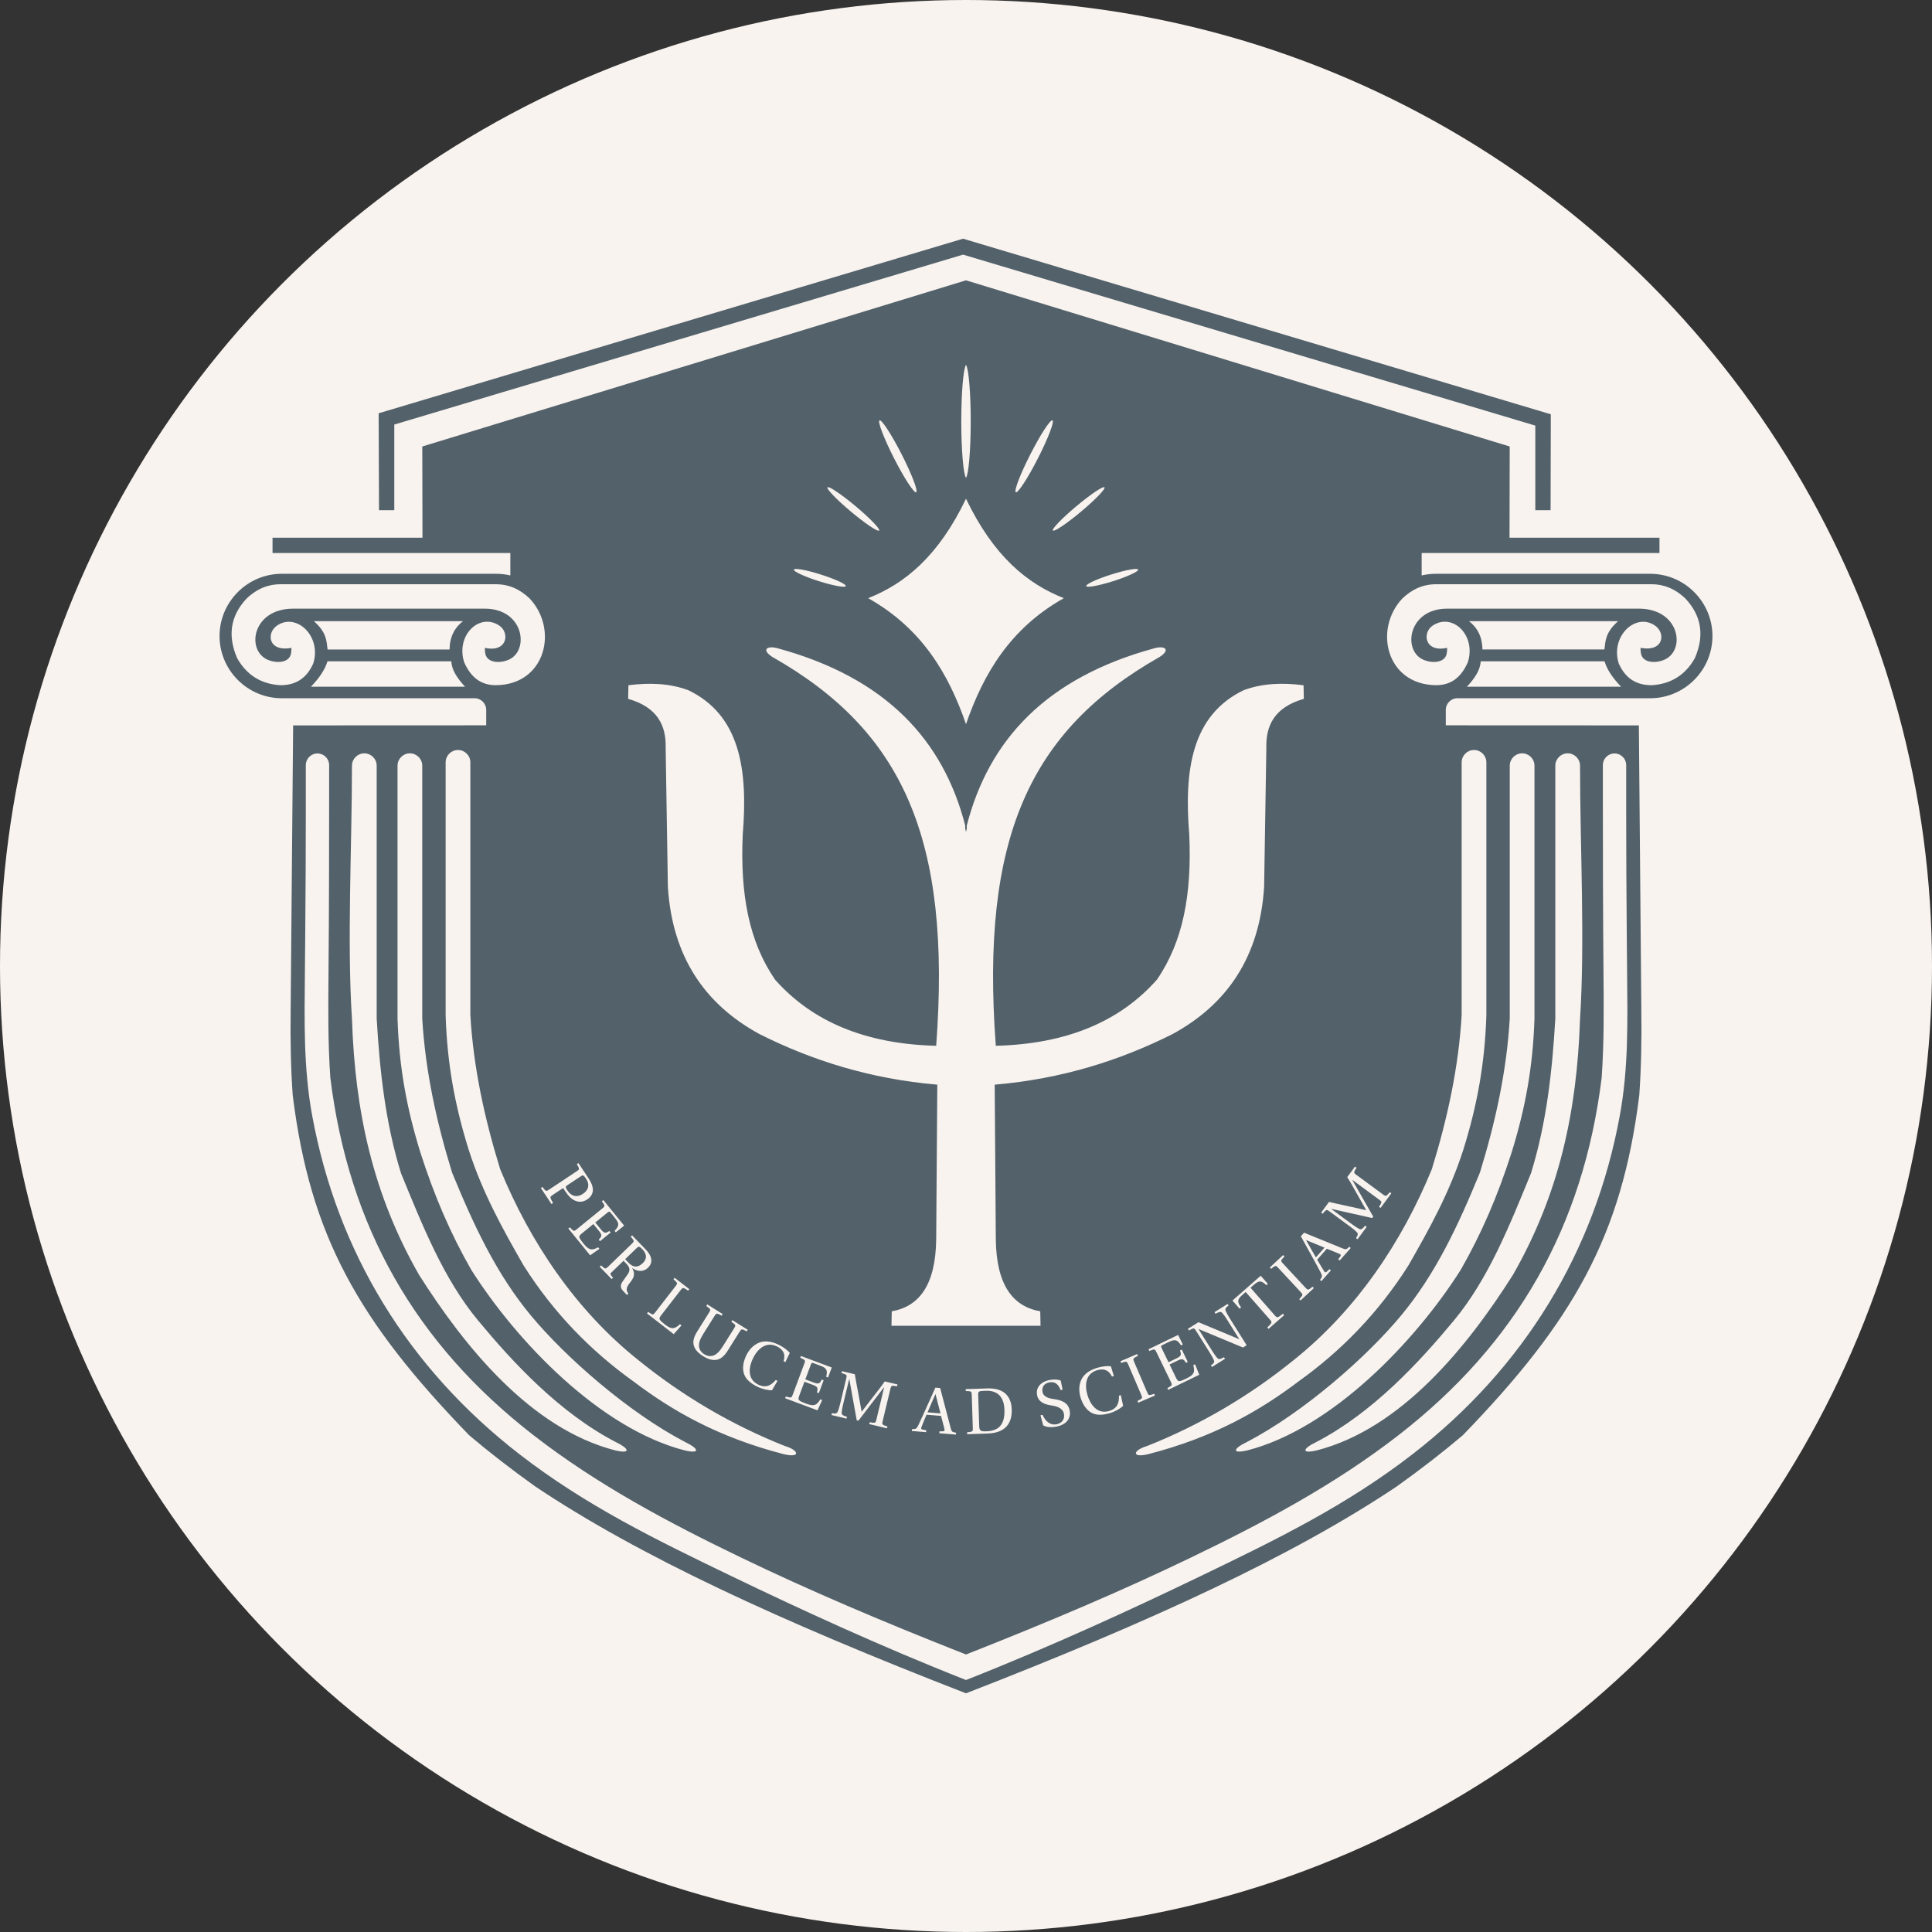 <?xml version="1.0" encoding="UTF-8"?> <svg xmlns="http://www.w3.org/2000/svg" xmlns:xlink="http://www.w3.org/1999/xlink" xmlns:xodm="http://www.corel.com/coreldraw/odm/2003" xml:space="preserve" width="230.046mm" height="230.046mm" version="1.1" style="shape-rendering:geometricPrecision; text-rendering:geometricPrecision; image-rendering:optimizeQuality; fill-rule:evenodd; clip-rule:evenodd" viewBox="0 0 10845.78 10845.78"><rect x="0" y="0" width="10845.78" height="10845.78" fill="#333333" stroke="none"/> <defs> <style type="text/css"> .fil1 {fill:#53616A} .fil0 {fill:#F8F3EF} </style> </defs> <g id="Слой_x0020_1">  <circle class="fil0" cx="5422.89" cy="5422.89" r="5422.89"></circle> <path class="fil1" d="M2127.67 2864.13l85.76 0 0 -480.79 3192.98 -953.9 3212.44 959.72 0 474.98 85.76 0 1.2 -538.5 -3299.4 -985.69 -3280.75 980.12 2 544.07zm7001.38 1680.45l0 -249.45c0,-36.01 -29.47,-65.48 -65.49,-65.48l-0 0c-36.02,0 -65.49,29.47 -65.49,65.48l0 166.8c0,330.05 0.66,663.44 3.56,997.96 1.72,198.34 3.57,392.69 -10.31,591 -103.17,831.91 -474,1489.32 -1140.84,2006.26 -359.17,278.42 -755.55,489.45 -1165.28,686.79 -375.74,180.97 -779.27,353.71 -1262.29,543.96 -483.03,-190.25 -886.56,-363 -1262.29,-543.96 -409.73,-197.34 -806.11,-408.37 -1165.28,-686.79 -666.83,-516.94 -1037.66,-1174.35 -1140.84,-2006.26 -13.88,-198.31 -12.03,-392.66 -10.31,-591 2.91,-334.52 3.56,-667.9 3.56,-997.96l0 -166.8c0,-36.01 -29.47,-65.48 -65.49,-65.48l-0 0c-36.02,0 -65.49,29.47 -65.49,65.48l0 249.45c0,228.93 -1.15,457.05 -3.14,686.08l-1.99 229.23c-2.38,272.4 -8.63,534.21 41.24,804.72 140.58,762.35 536.07,1412.71 1161.36,1897.52 371.93,288.34 765.12,480.26 1191.79,685.75 378.95,182.51 829.9,391.38 1314.61,582.39 2.9,1.15 1.62,1.13 4.52,-0 484.69,-191.01 935.65,-399.87 1314.6,-582.38 426.67,-205.5 819.86,-397.42 1191.79,-685.75 625.3,-484.8 1020.78,-1135.16 1161.36,-1897.52 49.87,-270.51 43.62,-532.33 41.24,-804.72l-1.99 -229.23c-1.99,-229.03 -3.14,-457.15 -3.14,-686.08zm-7483.47 -472.39l-13.91 1599.45c-2.28,168.25 0.97,326.55 11.58,476.7 98.03,791.01 370.67,1268.49 990.52,1908.68 111.36,94.48 234.27,189.71 369.75,286.71 584.89,391.8 1377.35,757.2 2414.65,1160.29l4.71 1.83 4.71 -1.83c1037.3,-403.09 1829.76,-768.49 2414.65,-1160.29 135.48,-97 258.39,-192.23 369.75,-286.71 619.85,-640.19 892.49,-1117.67 990.52,-1908.68 10.61,-150.15 13.86,-308.45 11.58,-476.7l-13.91 -1599.45 -957.77 -0.41 -126.09 0 0 -86.82c0,-35.9 29.36,-65.26 65.26,-65.26l170.97 0 911.45 0c192.1,0 349.27,-157.17 349.27,-349.27l0 -0c0,-192.1 -157.17,-349.27 -349.27,-349.27l-1203.75 0c-27.31,0 -53.92,3.19 -79.46,9.19l0 -125.86 1335.03 0 0 -85.76 -841.73 0 1.06 -512.21 -3047.82 -931.54 -4.46 -1.36 -4.46 1.36 -3047.82 931.54 1.06 512.21 -841.73 0 0 85.76 1335.03 0 0 125.86c-25.55,-6 -52.15,-9.19 -79.46,-9.19l-1203.75 0c-192.1,0 -349.27,157.17 -349.27,349.27l0 0c0,192.1 157.17,349.27 349.27,349.27l911.45 0 170.97 0c35.9,0 65.26,29.37 65.26,65.26l0 86.82 -126.09 0 -957.77 0.41zm3781.77 3370.23l-0 0 -4.45 0 -4.46 0 -413.92 0.06 1.56 -81.08c152.65,-27.03 246.53,-145.52 249.48,-405.41 2.08,-288.98 4.16,-577.97 6.24,-866.95 -375.03,-32.12 -701.88,-135.24 -997.93,-283.78 -307.62,-167.4 -489.7,-434.48 -514.56,-826.41l-12.47 -779.63c3.67,-125.93 -45.68,-229.1 -210.5,-275.99l1.56 -76.4c121.98,-15.88 235.62,-10.09 336.8,28.07 290.36,140.27 334.83,445.87 304.83,810.81 -14.96,334.13 34.98,600.91 181.66,813.94 207.29,234.24 505.8,361.4 904.37,371.1 86.92,-1165.71 -189.83,-1768.82 -919.96,-2182.97 -59.98,-38.71 -33.34,-63.63 24.95,-49.89 616.01,166.36 935.07,519.52 1057.88,996.12l0 36.11c1.45,-6.18 2.95,-12.32 4.46,-18.46 1.51,6.14 3.01,12.28 4.46,18.46l0 -36.11c122.82,-476.6 441.87,-829.75 1057.88,-996.12 58.28,-13.74 84.92,11.19 24.95,49.89 -730.13,414.15 -1006.89,1017.26 -919.96,2182.97 398.57,-9.7 697.08,-136.86 904.37,-371.1 146.69,-213.03 196.62,-479.82 181.66,-813.94 -30,-364.94 14.47,-670.54 304.83,-810.81 101.18,-38.16 214.83,-43.95 336.8,-28.07l1.56 76.4c-164.81,46.89 -214.17,150.06 -210.5,275.99l-12.47 779.63c-24.86,391.93 -206.94,659.01 -514.56,826.41 -296.04,148.54 -622.89,251.67 -997.93,283.78 2.08,288.98 4.16,577.97 6.24,866.95 2.96,259.89 96.83,378.38 249.48,405.41l1.56 81.08 -413.92 -0.06zm-4.46 -3377.1c-97.98,-283.45 -247.92,-537.79 -549.25,-707.35 204.21,-80.46 393.83,-233.86 549.25,-558.24 155.43,324.38 345.04,477.78 549.25,558.24 -301.33,169.56 -451.27,423.9 -549.25,707.35zm0 -1382.71c-14.97,-22.4 -26.48,-155.82 -26.48,-317.1 0,-161.28 11.5,-294.7 26.48,-317.1 14.97,22.4 26.48,155.82 26.48,317.1 0,161.28 -11.5,294.7 -26.48,317.1zm2889.21 1029.71c231.81,0 463.63,0 695.44,0 13.59,46.48 45.93,94.12 92.77,142.67 -288.46,0 -576.93,0 -865.39,0 44.71,-47.64 75.66,-95.27 77.18,-142.67zm771.85 -225.31c-279.1,0 -558.19,0 -837.29,0 47.11,36.18 74.39,87.92 75.59,159.04 228.17,0 456.34,0 684.51,0 6.25,-48.42 5.04,-95.84 77.18,-159.04zm184.78 -207.38c68.38,-0.51 133.29,23.38 193.35,81.08 91.3,97.76 106.46,209.67 52.23,334.46 -54.77,96.68 -135.97,143.96 -238.57,151.25 -87.27,1.86 -151.31,-36.93 -188.67,-122.4 -47.73,-152.29 94.5,-286.78 203.43,-212.35 62.02,42.38 49.23,150.26 -81.03,125.03 0.99,23.33 0.97,47.08 20.13,62.8 30.81,25.31 84.49,18.34 118.05,2.05 117.11,-56.83 79.42,-284.71 -147.72,-284.71l-1075.66 0c-217.25,0 -251.22,229.88 -138.23,284.71 33.57,16.29 87.24,23.26 118.05,-2.05 19.16,-15.73 19.14,-39.48 20.13,-62.8 -126.31,28.58 -142.05,-84.45 -81.03,-125.03 110.99,-73.82 244.6,54.07 197.19,205.34 -37.36,85.47 -95.16,131.27 -182.43,129.42 -275.26,-5.01 -347.75,-312.88 -186.34,-485.71 55.35,-53.29 116.76,-81.08 193.35,-81.08l1203.75 0zm-3360.4 -919.77c11.83,6.03 -24.63,101.26 -81.44,212.69 -56.81,111.44 -112.46,196.89 -124.29,190.86 -11.83,-6.03 24.63,-101.26 81.44,-212.69 56.81,-111.44 112.46,-196.89 124.29,-190.86zm292.07 375.85c7.11,8.5 -52.01,69.7 -132.05,136.7 -80.05,67 -150.71,114.42 -157.82,105.92 -7.11,-8.5 52.01,-69.69 132.05,-136.7 80.05,-67 150.71,-114.41 157.82,-105.92zm188.93 462.2c1.65,10.72 -62.32,39.98 -142.86,65.35 -80.56,25.36 -147.19,37.24 -148.84,26.51 -1.65,-10.72 62.31,-39.97 142.86,-65.35 80.56,-25.36 147.19,-37.23 148.84,-26.51zm1954.61 2506.05c0.1,-1.51 0.16,-3.03 0.16,-4.57l0 -1419.71c0,-38.16 -31.22,-69.38 -69.39,-69.38l0 0c-38.16,0 -69.38,31.22 -69.38,69.38l0 1419.71c-17.19,292.74 -79.67,580.17 -167.56,864.6 -168.16,410.16 -425.39,791.62 -773.39,1069.65 -249.66,202.43 -523.75,364.11 -823.29,483.37 -82.1,23.96 -91.04,68.84 3.12,46.78 368.85,-95.03 626.08,-242.77 845.12,-408.53 237.36,-169.94 446.63,-382.05 617.47,-651.77 116.02,-202.69 230.45,-407.13 308.73,-651.77 77.7,-249.35 119.6,-481.75 128.42,-747.77zm270.06 18.71c0.1,-1.51 0.16,-3.03 0.16,-4.57l0 -1419.71c0,-38.16 -31.22,-69.38 -69.39,-69.38l0 0c-38.16,0 -69.38,31.22 -69.38,69.38l0 1419.71c-17.19,292.74 -79.67,580.17 -167.56,864.6 -121.89,297.3 -248.79,568.87 -441.93,801.69 -195.55,235.74 -548.83,545.22 -866.29,710.8 -73.14,34.09 -91.04,68.84 3.12,46.78 474.99,-122.37 942.8,-611.39 1197.51,-1013.52 116.02,-202.69 207.07,-413.36 285.34,-658.01 77.7,-249.35 119.6,-481.75 128.42,-747.77zm255.78 0c28.47,-433.85 0.16,-978.21 0.16,-1424.27 0,-38.16 -31.22,-69.38 -69.39,-69.38l0 0c-38.16,0 -69.38,31.22 -69.38,69.38l0 1419.71c-17.19,292.74 -48.49,583.29 -136.37,867.72 -121.89,297.3 -239.44,593.82 -432.57,826.64 -195.55,235.73 -455.27,517.16 -772.73,682.73 -73.14,34.09 -91.04,68.84 3.12,46.78 474.99,-122.37 846.13,-583.32 1100.84,-985.45 259.86,-453.98 359.23,-917.45 376.34,-1433.84zm-6336.11 -2010.34c-231.81,0 -463.63,0 -695.44,0 -13.59,46.48 -45.93,94.12 -92.77,142.67 288.46,0 576.93,0 865.39,0 -44.71,-47.64 -75.66,-95.27 -77.18,-142.67zm-771.85 -225.31c279.1,0 558.19,0 837.29,0 -47.11,36.18 -74.39,87.92 -75.59,159.04 -228.17,0 -456.34,0 -684.51,0 -6.25,-48.42 -5.04,-95.84 -77.18,-159.04zm-184.78 -207.38c-68.38,-0.51 -133.29,23.38 -193.35,81.08 -91.3,97.76 -106.46,209.67 -52.23,334.46 54.77,96.68 135.97,143.96 238.57,151.25 87.27,1.86 151.31,-36.93 188.67,-122.4 47.73,-152.29 -94.5,-286.78 -203.43,-212.35 -62.02,42.38 -49.23,150.26 81.03,125.03 -0.99,23.33 -0.97,47.08 -20.13,62.8 -30.81,25.31 -84.49,18.34 -118.05,2.05 -117.11,-56.83 -79.42,-284.71 147.72,-284.71l1075.66 0c217.25,0 251.22,229.88 138.23,284.71 -33.57,16.29 -87.24,23.26 -118.05,-2.05 -19.16,-15.73 -19.14,-39.48 -20.13,-62.8 126.31,28.58 142.05,-84.45 81.03,-125.03 -110.99,-73.82 -244.6,54.07 -197.19,205.34 37.36,85.47 95.16,131.27 182.43,129.42 275.26,-5.01 347.75,-312.88 186.34,-485.71 -55.35,-53.29 -116.76,-81.08 -193.35,-81.08l-1203.75 0zm3360.4 -919.77c-11.83,6.03 24.63,101.26 81.44,212.69 56.81,111.44 112.46,196.89 124.29,190.86 11.83,-6.03 -24.63,-101.26 -81.44,-212.69 -56.81,-111.44 -112.46,-196.89 -124.29,-190.86zm-292.07 375.85c-7.11,8.5 52.01,69.7 132.05,136.7 80.05,67 150.71,114.42 157.82,105.92 7.11,-8.5 -52.01,-69.69 -132.05,-136.7 -80.05,-67 -150.71,-114.41 -157.82,-105.92zm-188.93 462.2c-1.65,10.72 62.32,39.98 142.86,65.35 80.56,25.36 147.19,37.24 148.84,26.51 1.65,-10.72 -62.31,-39.97 -142.86,-65.35 -80.56,-25.36 -147.19,-37.23 -148.84,-26.51zm-1954.61 2506.05c-0.1,-1.51 -0.16,-3.03 -0.16,-4.57l0 -1419.71c0,-38.16 31.22,-69.38 69.39,-69.38l0 0c38.16,0 69.38,31.22 69.38,69.38l0 1419.71c17.19,292.74 79.67,580.17 167.56,864.6 168.16,410.16 425.39,791.62 773.39,1069.65 249.66,202.43 523.75,364.11 823.29,483.37 82.1,23.96 91.04,68.84 -3.12,46.78 -368.85,-95.03 -626.08,-242.77 -845.12,-408.53 -237.36,-169.94 -446.63,-382.05 -617.47,-651.77 -116.02,-202.69 -230.45,-407.13 -308.73,-651.77 -77.7,-249.35 -119.6,-481.75 -128.42,-747.77zm-270.06 18.71c-0.1,-1.51 -0.16,-3.03 -0.16,-4.57l0 -1419.71c0,-38.16 31.22,-69.38 69.39,-69.38l0 0c38.16,0 69.38,31.22 69.38,69.38l0 1419.71c17.19,292.74 79.67,580.17 167.56,864.6 121.89,297.3 248.79,568.87 441.93,801.69 195.55,235.74 548.83,545.22 866.29,710.8 73.14,34.09 91.04,68.84 -3.12,46.78 -474.99,-122.37 -942.8,-611.39 -1197.51,-1013.52 -116.02,-202.69 -207.07,-413.36 -285.34,-658.01 -77.7,-249.35 -119.6,-481.75 -128.42,-747.77zm-255.78 0c-28.47,-433.85 -0.16,-978.21 -0.16,-1424.27 0,-38.16 31.22,-69.38 69.39,-69.38l0 0c38.16,0 69.38,31.22 69.38,69.38l0 1419.71c17.19,292.74 48.49,583.29 136.37,867.72 121.89,297.3 239.44,593.82 432.57,826.64 195.55,235.73 455.27,517.16 772.73,682.73 73.14,34.09 91.04,68.84 -3.12,46.78 -474.99,-122.37 -846.13,-583.32 -1100.84,-985.45 -259.86,-453.98 -359.23,-917.45 -376.34,-1433.84zm1060.25 946.5l59.64 89.97 8.84 -5.86c-19,-32.63 -18.99,-33.95 -1.91,-45.26l58.25 -38.62 11.52 17.39c9.3,14.03 19.62,26.94 29.84,36.41 21.67,19.43 55.93,35.35 94.06,10.08 23.17,-15.36 32.36,-35.94 31.8,-55.33 -0.55,-20.71 -10.44,-42.24 -24.6,-63.59l-56.41 -85.09 -8.84 5.86c15.96,28.05 15.76,29.07 -1.32,40.39l-154.32 102.3c-17.08,11.32 -18.09,11.12 -37.71,-14.51l-8.84 5.86zm147.39 -14.74l79.9 -52.97c8.54,-5.66 13.51,-4.12 26.65,15.7 20.82,31.41 15.57,62.55 -17.67,84.59 -38.12,25.27 -68.42,9.36 -85.81,-16.87 -11.93,-17.99 -14.35,-22.97 -3.07,-30.45zm6.95 242.22l122.34 150.47 51.89 -36.53 -6.93 -8.52c-39.95,21.64 -54.88,12.56 -83.96,-23.21 -10.85,-13.35 -18.59,-24.03 -21.17,-31.84 -2.29,-8.04 1.61,-13.1 15.52,-24.41l62.75 -51.02 32.31 39.74c19.62,24.13 13.73,30.81 -2.08,47.91l6.93 8.52 59.9 -48.71 -6.93 -8.52c-19.67,11.76 -27.41,16.16 -47.03,-7.97l-32.32 -39.74 68.7 -55.86c9.09,-7.39 11.38,-6.89 18.76,2.19l22.62 27.82c26.32,32.37 24.53,44.67 -1.76,72.65l6.93 8.51 46.56 -37.85 -116.57 -143.38 -8.23 6.7c18.61,26.37 18.5,27.4 2.6,40.32l-143.65 116.8c-15.9,12.93 -16.93,12.82 -38.94,-10.78l-8.24 6.69zm175.82 214.22l67.13 69.47 7.63 -7.37c-9.63,-12.07 -15.48,-18.12 -14.1,-23.01 0.29,-1.81 0.56,-2.06 11.87,-12.99l61.31 -59.24 17.54 18.16c15.26,15.79 21.96,32.72 8.38,54.49 -5.59,8.96 -23.58,31.94 -32.88,46.53 -13.03,20.22 -9.16,35.81 5.84,51.34l20.6 21.31 7.63 -7.37c-17.73,-22.56 -7.06,-41.01 8.54,-60.66 20.37,-25.79 33.43,-47.56 13.31,-82.07l0.53 -0.5c28.63,20.15 62.75,22.3 87.75,-1.86 25.27,-24.41 29.74,-59.27 -14.75,-105.31l-74.25 -76.84 -7.63 7.37c20.8,24.69 20.78,25.72 6.04,39.96l-133.15 128.65c-14.74,14.24 -15.78,14.22 -39.73,-7.41l-7.63 7.37zm143.05 -42.05l64.73 -62.54c11.05,-10.68 14.93,-10.87 31.72,6.5 18.82,19.47 33.07,48.44 2.02,78.44 -27.63,26.69 -53.72,23.92 -78.38,-1.61l-20.08 -20.79zm122.62 304.43l150.1 116.33 43.6 -49.08 -8.68 -6.73c-35.15,33.41 -53.96,24.84 -84.33,1.31 -14.46,-11.21 -24.43,-19.86 -28.71,-26.88 -4.05,-7.31 -1.4,-13.12 9.58,-27.29l107.37 -138.54c12.55,-16.19 13.87,-16.1 42.11,3.01l6.5 -8.39 -82.43 -63.89 -6.5 8.39c24.11,21.46 24.23,22.48 11.68,38.68l-113.42 146.34c-12.55,16.2 -13.58,16.33 -40.37,-1.66l-6.5 8.39zm332.74 -41.78c26.1,18.97 26.34,19.98 15.45,37.34l-67.29 107.23c-11.48,18.29 -18.68,36.66 -20.03,50.51 -4.8,39.32 23.07,67.17 53.44,86.23 30.69,19.25 67.71,32.55 101.21,10.81 12.08,-7.54 25.49,-22.02 37.16,-40.62l66.9 -106.62c10.89,-17.36 12.21,-17.4 40.34,-2.33l5.64 -8.99 -86.48 -54.26 -5.64 8.99c26.11,18.98 26.34,19.98 15.45,37.33l-63.02 100.42c-18.48,29.45 -34.79,45.13 -51.87,51.69 -17.39,6.37 -34.92,4.01 -52.89,-7.27 -17.66,-11.08 -27.41,-25.84 -29.24,-44.27 -1.52,-18.23 5.5,-39.75 23.97,-69.19l63.02 -100.42c10.89,-17.35 12.21,-17.39 40.34,-2.33l5.64 -8.99 -86.47 -54.26 -5.64 8.99zm224.09 278.48c-18.54,38.58 -21.9,75.14 -11.62,104.43 10.62,30.28 39.3,53.4 76.24,71.15 26.38,12.68 60.21,20.01 80.16,19.04l31.09 -52.86 -9.9 -4.75c-25.72,29.86 -54.59,46.84 -97.79,26.08 -67.94,-32.65 -49.95,-106.41 -30.77,-146.32 26,-54.09 73.43,-97.88 134.77,-68.39 33.64,16.17 50.4,41.28 37.96,83.2l9.9 4.76 24.72 -51.45c-11.51,-14.06 -33.72,-32.04 -63.74,-46.47 -40.56,-19.49 -78.92,-23.31 -109.33,-10.73 -28.94,12.07 -53.79,35.05 -71.7,72.31zm218.72 239.39l181.68 67.84 26.26 -57.77 -10.29 -3.84c-23.5,38.88 -40.97,38.6 -84.17,22.47 -16.11,-6.02 -28.19,-11.31 -34.37,-16.74 -6.05,-5.78 -5.24,-12.11 1.03,-28.91l28.29 -75.76 47.99 17.92c29.14,10.88 27.44,19.62 22.46,42.37l10.29 3.84 27.01 -72.33 -10.29 -3.84c-11.02,20.1 -15.46,27.81 -44.6,16.93l-47.99 -17.92 30.97 -82.95c4.1,-10.97 6.32,-11.7 17.29,-7.6l33.6 12.55c39.07,14.59 43.76,26.1 35.25,63.54l10.28 3.84 20.99 -56.22 -173.11 -64.64 -3.72 9.94c29.4,13.32 29.83,14.26 22.66,33.46l-64.76 173.45c-7.17,19.19 -8.11,19.63 -39.04,10.41l-3.72 9.94zm260.27 94.29l84.33 20.2 2.48 -10.32c-22.71,-7.32 -30.99,-10.43 -29.55,-25.89 1.03,-12.17 3.56,-25.86 8.08,-44.72l33.84 -141.27 0.71 0.17 41.68 231.23 9.61 2.3 143 -186.99 1.07 0.25 -43.22 180.41c-4.78,19.92 -5.66,20.47 -37.48,15.1l-2.48 10.32 99.28 23.78 2.47 -10.32c-30.45,-9.55 -31.34,-10.52 -26.57,-30.44l43.14 -180.06c4.77,-19.92 6.01,-20.38 37.48,-15.1l2.47 -10.32 -71.52 -17.13c-19.69,28.77 -41.78,56.59 -63.52,84.49l-65.54 85.14 -0.71 -0.17 -19.23 -105.07c-6.29,-35 -13.74,-69.89 -18.96,-104.63l-72.24 -17.3 -2.47 10.32c30.8,9.64 31.34,10.52 26.57,30.44l-33.76 140.91c-4.52,18.85 -8.47,32.21 -13.06,43.53 -5.72,14.43 -14.6,13.81 -33.44,10.8l-2.48 10.32zm450.92 89.56l80.24 6.55 0.86 -10.58 -18.82 -3.37c-10.85,-1.99 -11.65,-5.72 -7.93,-15.33 7.99,-21.38 17.49,-43.36 28,-68.57l81.69 6.67 18.75 71.66c2.78,10.87 0.63,14.73 -11.13,14.87l-16.52 0.12 -0.86 10.57 93.36 7.62 0.86 -10.57c-21,-3.55 -24.93,-4.97 -29.94,-24.47l-59.36 -226.23 -26.99 -2.21 -47.11 104.82c-13.89,30.8 -32.79,73.32 -48.26,105.46 -9.27,19.07 -12.91,23.17 -35.97,22.39l-0.87 10.58zm88.22 -104.77c14.65,-35.52 30.33,-70.21 43.89,-101.41l1.09 0.09 27.59 107.25 -72.57 -5.93zm222.27 122.76l114.1 -3.66c112.28,-3.6 138.34,-69.96 136.24,-135.43 -1.92,-59.97 -30.61,-121.29 -137.04,-117.88l-121.42 3.89 0.34 10.6c32.25,1.16 33.01,1.87 33.66,22.35l5.94 185.05c0.66,20.48 -0.05,21.23 -32.17,24.46l0.34 10.61zm67.65 -47.93l-5.57 -173.72c-0.61,-19.01 2.62,-20.95 41.75,-22.2 77.53,-2.49 103.6,45.73 105.59,107.54 2.96,92.16 -41.24,118.11 -102.68,120.08 -31.82,1.02 -38.16,-2.81 -39.09,-31.7zm344.01 -58.39l15.3 56.63c18.78,11.48 49.92,12.2 75.02,7.07 63.45,-12.97 81.15,-54.3 73.68,-90.87 -8.65,-42.3 -41.43,-56.51 -86.52,-63.36l-12.36 -1.96c-25.85,-4.05 -49.07,-15.36 -53.47,-36.88 -5.35,-26.17 6.47,-48.75 36.58,-54.91 30.83,-6.3 51.63,7.75 64.77,42.79l11.11 -2.27 -10.33 -50.55c-14.17,-7.19 -39.8,-8.3 -64.17,-3.32 -43.74,8.94 -77.98,38.72 -68.31,86.04 7.69,37.64 41.84,51.21 82.19,56.77l6.96 1.19c17.02,2.87 54.45,12.4 60.97,44.3 6.3,30.83 -9.61,53.51 -41.51,60.03 -33.7,6.89 -61.28,-14.74 -78.45,-53.06l-11.47 2.34zm225.68 -97.76c12.56,40.93 34.89,70.05 62.32,84.6 28.34,15.03 65.09,12.56 104.27,0.54 27.98,-8.59 57.81,-26.15 71.81,-40.4l-13.03 -59.92 -10.49 3.22c1.37,39.38 -8.32,71.44 -54.14,85.5 -72.06,22.11 -108.89,-44.29 -121.87,-86.62 -17.6,-57.37 -12.47,-121.72 52.6,-141.68 35.68,-10.94 65.02,-3.87 84.33,35.37l10.5 -3.22 -16.74 -54.57c-18,-2.52 -46.51,-0.66 -78.35,9.11 -43.03,13.2 -73.79,36.42 -87.59,66.29 -13.07,28.51 -15.74,62.24 -3.61,101.77zm323.07 27.28l93.84 -40.2 -4.18 -9.75c-30.12,10.52 -31.42,10.27 -39.49,-8.56l-72.9 -170.19c-8.07,-18.83 -7.35,-19.94 21.05,-34.49l-4.18 -9.75 -93.84 40.2 4.18 9.75c30.47,-10.66 31.42,-10.28 39.49,8.56l72.9 170.19c8.07,18.83 7.68,19.8 -21.06,34.49l4.18 9.76zm168.24 -72.1l174.51 -84.59 -23.66 -58.88 -9.88 4.79c11.9,43.84 -0.36,56.29 -41.85,76.4 -15.48,7.5 -27.65,12.58 -35.84,13.3 -8.35,0.39 -12.38,-4.57 -20.2,-20.71l-35.27 -72.77 46.09 -22.34c27.99,-13.57 33.14,-6.31 46.16,13l9.88 -4.79 -33.68 -69.47 -9.88 4.79c6.93,21.85 9.44,30.39 -18.55,43.95l-46.09 22.35 -38.62 -79.68c-5.11,-10.54 -4.1,-12.65 6.44,-17.76l32.27 -15.64c37.54,-18.19 49.1,-13.63 70.31,18.37l9.88 -4.79 -26.18 -54 -166.27 80.6 4.63 9.55c29.94,-12.06 30.91,-11.73 39.85,6.71l80.76 166.6c8.94,18.44 8.6,19.42 -19.42,35.44l4.63 9.55zm245.52 -128.16l73.45 -46.09 -5.64 -8.99c-21.12,11.09 -29.14,14.83 -39.17,2.98 -7.97,-9.25 -15.98,-20.65 -26.28,-37.07l-77.6 -123.67 0.62 -0.39c83.41,34.49 166.32,68.86 249.11,103.74l20.46 -12.84 -95.1 -151.56c-10.31,-16.43 -17.08,-28.59 -21.95,-39.8 -6.3,-14.18 0.35,-20.09 15.69,-31.44l-5.64 -8.99 -73.45 46.09 5.64 8.99c21.12,-11.09 29.15,-14.83 39.17,-2.98 7.97,9.26 15.98,20.65 26.29,37.07l68.26 108.79 -1.01 -0.24c-76.39,-31.55 -152.46,-63.29 -228.23,-95.24l-59.51 37.34 5.64 8.99c28.44,-15.26 29.45,-15.03 40.34,2.33l77.02 122.74c10.31,16.43 17.08,28.6 21.94,39.8 6.31,14.18 -0.35,20.09 -15.69,31.44l5.64 8.99zm155.34 -327.51l8.25 -7.25c-23.03,-32.86 -22.56,-43.98 9.6,-72.23l16.22 -14.25 136.2 155.04c13.52,15.39 13.19,16.67 -14.79,44.16l7.01 7.97 87.69 -77.03 -7 -7.97c-30.86,24.19 -32.17,24.36 -45.69,8.97l-136.2 -155.04 16.22 -14.25c32.16,-28.25 43.25,-27.28 72.87,-0.21l8.25 -7.24 -40.09 -45.64 -158.62 139.34 40.09 45.64zm342.04 -45.96l74.81 -69.47 -7.22 -7.77c-24.82,20.06 -26.12,20.26 -40.06,5.25l-125.99 -135.67c-13.94,-15.02 -13.63,-16.3 8.2,-39.57l-7.22 -7.78 -74.81 69.47 7.22 7.77c25.09,-20.3 26.12,-20.26 40.06,-5.25l125.99 135.67c13.94,15.01 13.91,16.05 -8.2,39.57l7.22 7.78zm117.14 -108.68l53.4 -60.24 -7.94 -7.04 -13.99 13.03c-8.1,7.48 -11.57,5.88 -17.02,-2.87 -12.31,-19.22 -24.19,-40.02 -38.04,-63.55l54.37 -61.33 68.56 28.02c10.37,4.3 12.16,8.34 5.22,17.83l-9.83 13.29 7.94 7.04 62.13 -70.1 -7.94 -7.04c-15.45,14.67 -18.94,16.95 -37.54,9.26l-216.57 -88.31 -17.96 20.26 55.56 100.6c16.29,29.61 38.96,70.24 55.38,101.91 9.69,18.86 10.79,24.23 -3.68,42.21l7.94 7.04zm-30.84 -133.45c-19.62,-33.03 -37.95,-66.41 -54.76,-95.98l0.73 -0.82 102.34 42.31 -48.3 54.49zm233.87 -101.75l51.38 -69.86 -8.55 -6.28c-15.57,18.08 -21.66,24.5 -35.33,17.16 -10.82,-5.68 -22.45,-13.33 -38.08,-24.82l-117.02 -86.07 0.43 -0.59 229.26 51.43 5.86 -7.96 -116.74 -204.41 0.65 -0.88 149.44 109.92c16.51,12.14 16.67,13.16 -0.65,40.4l8.55 6.29 60.48 -82.24 -8.55 -6.28c-20.63,24.34 -21.87,24.79 -38.38,12.65l-149.15 -109.7c-16.51,-12.14 -16.44,-13.46 0.65,-40.4l-8.55 -6.29 -43.58 59.24c18.87,29.32 35.91,60.48 53.18,91.36l52.98 93.47 -0.43 0.59 -104.28 -23.1c-34.69,-7.8 -69.73,-14.5 -103.78,-23.18l-44.01 59.84 8.55 6.28c20.85,-24.64 21.87,-24.79 38.38,-12.65l116.72 85.85c15.62,11.49 26.39,20.32 35.03,28.95 11.08,10.87 7.06,18.81 -3.04,35.01l8.55 6.29z"></path> </g> </svg> 